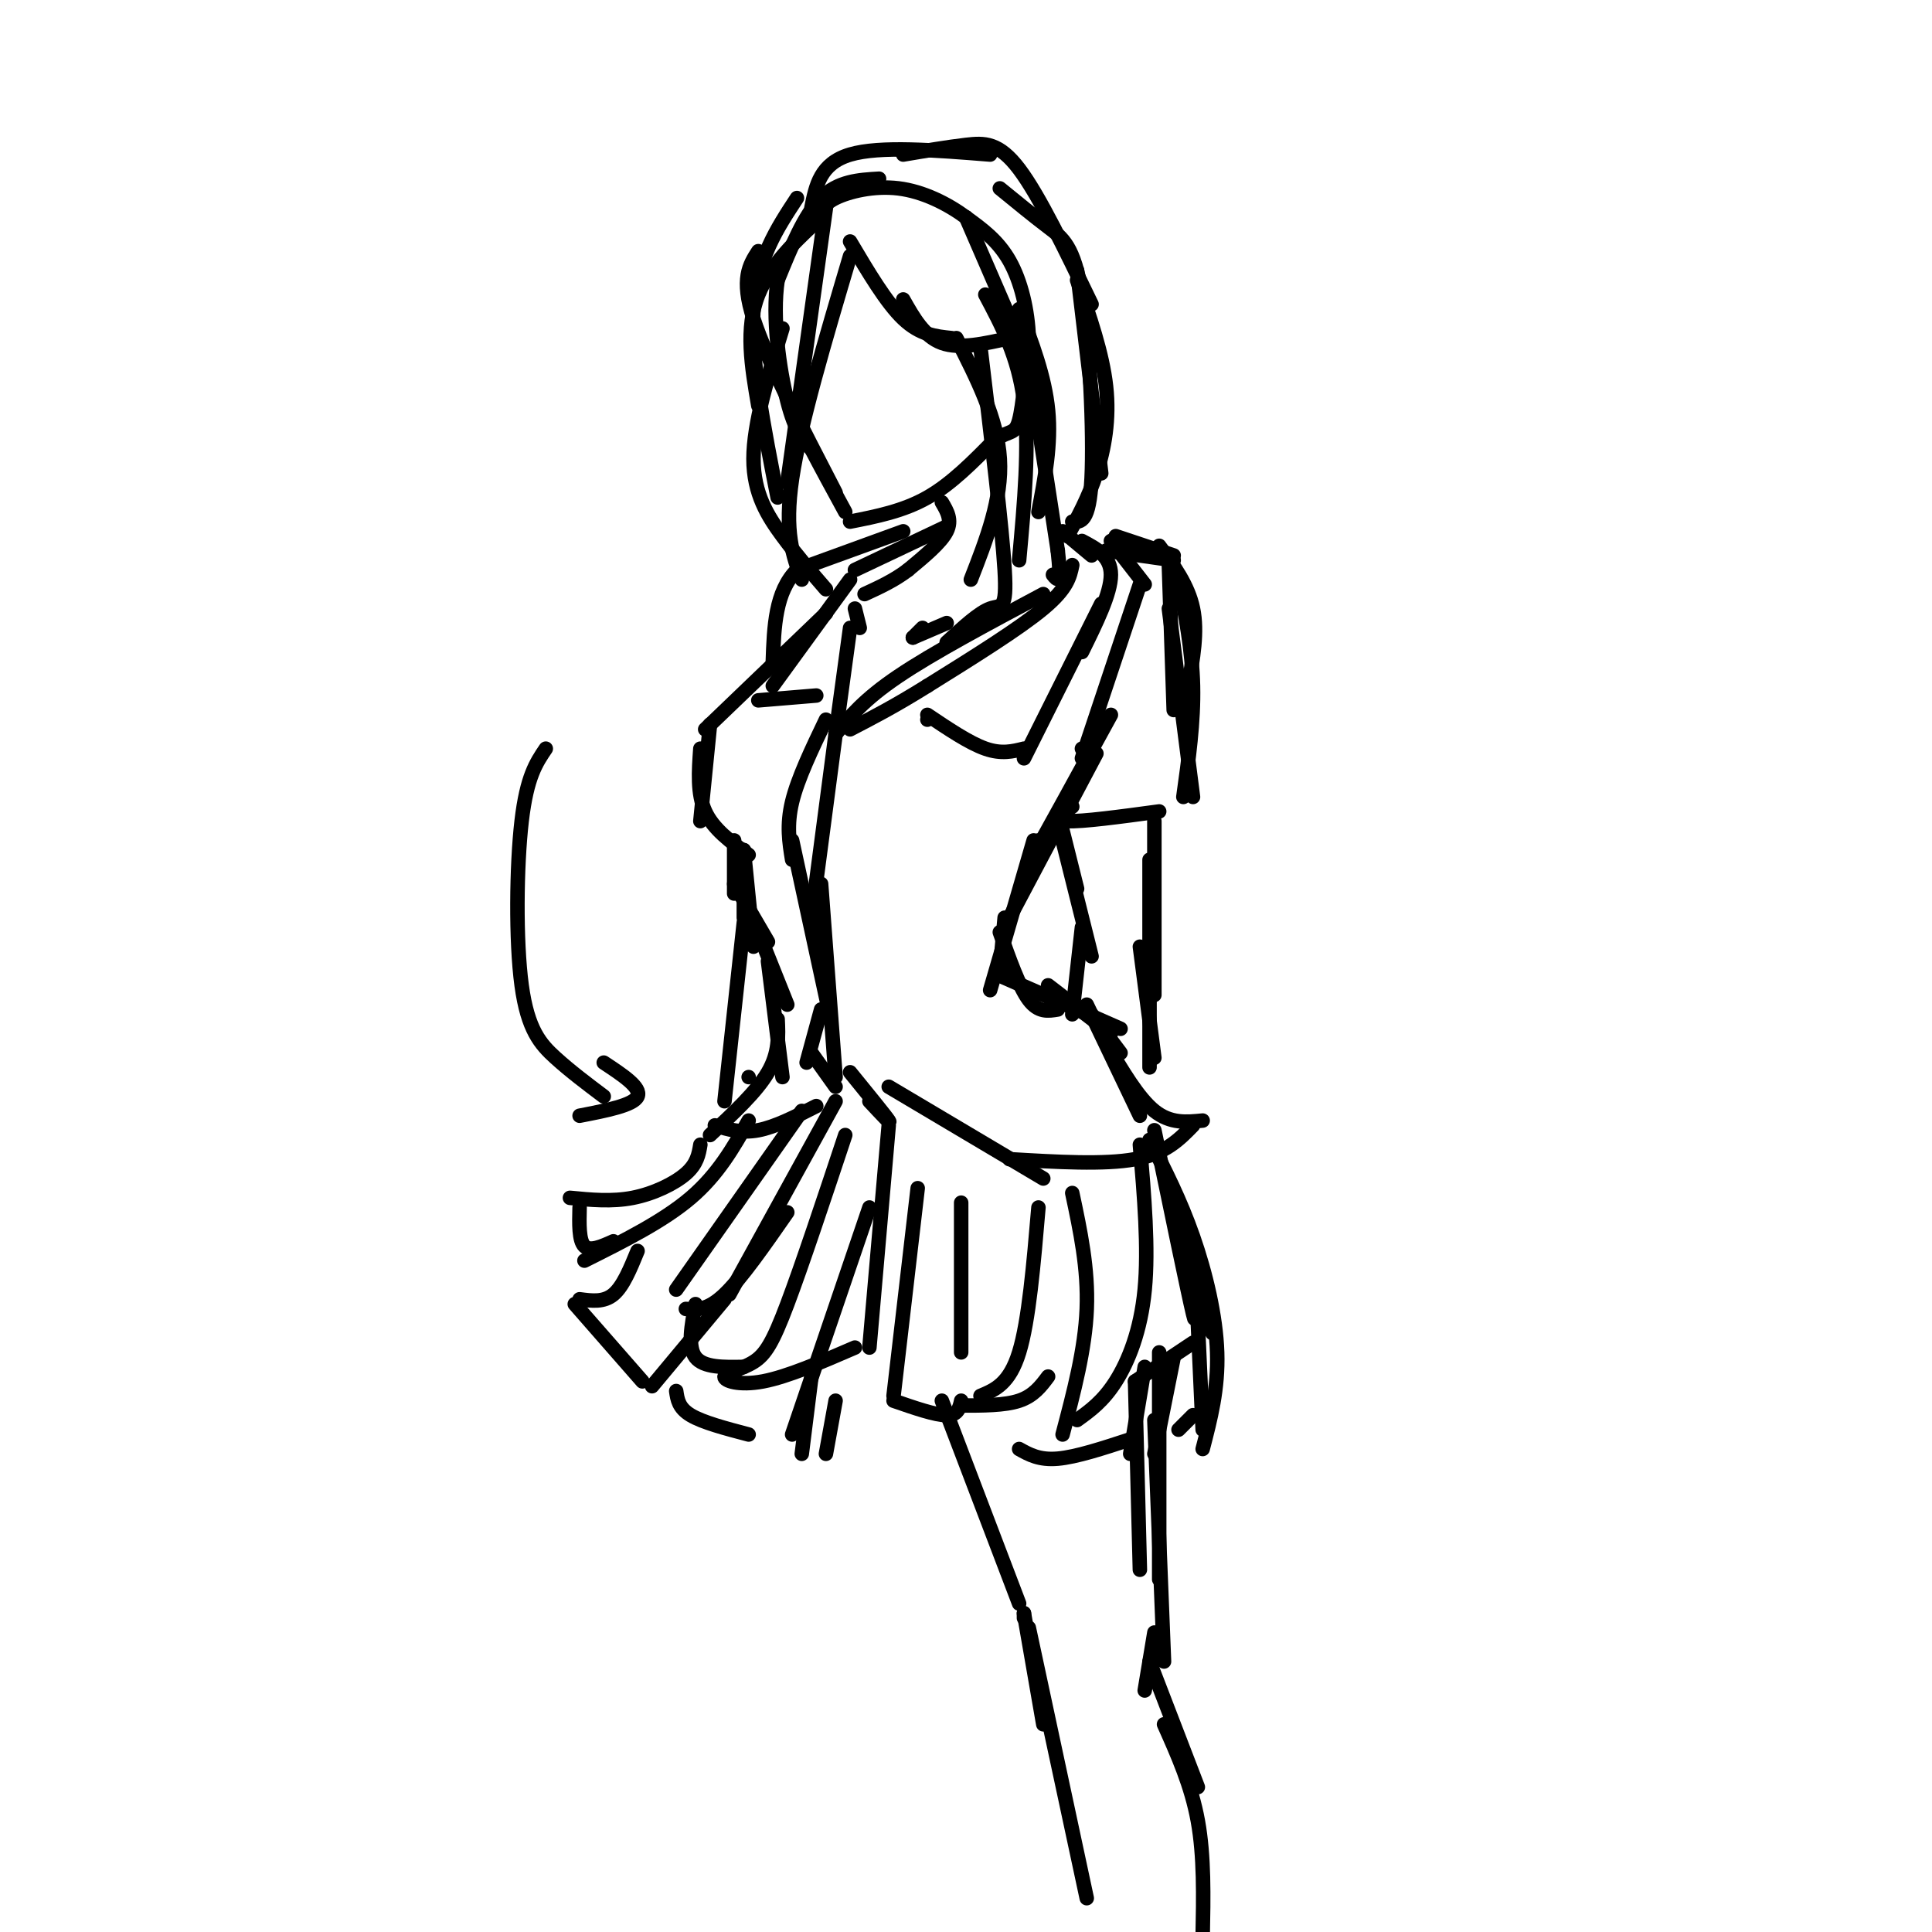 <svg viewBox='0 0 400 400' version='1.1' xmlns='http://www.w3.org/2000/svg' xmlns:xlink='http://www.w3.org/1999/xlink'><g fill='none' stroke='rgb(0,0,0)' stroke-width='3' stroke-linecap='round' stroke-linejoin='round'><path d='M182,37c-4.250,0.250 -8.500,0.500 -12,4c-3.500,3.500 -6.250,10.250 -9,17'/><path d='M161,58c-1.178,7.756 0.378,18.644 2,25c1.622,6.356 3.311,8.178 5,10'/><path d='M168,93c2.000,3.833 4.500,8.417 7,13'/><path d='M176,108c5.500,-1.083 11.000,-2.167 16,-5c5.000,-2.833 9.500,-7.417 14,-12'/><path d='M206,91c3.200,-2.000 4.200,-1.000 5,-4c0.800,-3.000 1.400,-10.000 2,-17'/><path d='M213,70c-0.178,-5.800 -1.622,-11.800 -4,-16c-2.378,-4.200 -5.689,-6.600 -9,-9'/><path d='M200,45c-3.821,-2.821 -8.875,-5.375 -14,-6c-5.125,-0.625 -10.321,0.679 -13,2c-2.679,1.321 -2.839,2.661 -3,4'/><path d='M170,45c-3.356,3.156 -10.244,9.044 -13,16c-2.756,6.956 -1.378,14.978 0,23'/><path d='M157,52c-1.833,2.833 -3.667,5.667 -1,14c2.667,8.333 9.833,22.167 17,36'/><path d='M195,104c1.083,1.833 2.167,3.667 1,6c-1.167,2.333 -4.583,5.167 -8,8'/><path d='M188,118c-2.833,2.167 -5.917,3.583 -9,5'/><path d='M213,75c0.000,0.000 6.000,39.000 6,39'/><path d='M219,114c0.833,7.333 -0.083,6.167 -1,5'/><path d='M177,126c0.000,0.000 1.000,4.000 1,4'/><path d='M189,132c0.000,0.000 2.000,-2.000 2,-2'/><path d='M189,132c0.000,0.000 7.000,-3.000 7,-3'/><path d='M222,117c-0.500,2.417 -1.000,4.833 -6,9c-5.000,4.167 -14.500,10.083 -24,16'/><path d='M192,142c-6.667,4.167 -11.333,6.583 -16,9'/><path d='M176,130c0.000,0.000 -3.000,22.000 -3,22'/><path d='M173,152c2.917,-3.583 5.833,-7.167 13,-12c7.167,-4.833 18.583,-10.917 30,-17'/><path d='M220,110c0.000,0.000 6.000,5.000 6,5'/><path d='M224,112c3.000,1.583 6.000,3.167 6,7c0.000,3.833 -3.000,9.917 -6,16'/><path d='M228,125c0.000,0.000 -16.000,32.000 -16,32'/><path d='M212,155c-2.333,0.583 -4.667,1.167 -8,0c-3.333,-1.167 -7.667,-4.083 -12,-7'/><path d='M192,149c0.000,0.000 0.000,0.000 0,0'/><path d='M196,109c0.000,0.000 -19.000,9.000 -19,9'/><path d='M176,120c0.000,0.000 -16.000,22.000 -16,22'/><path d='M157,145c0.000,0.000 12.000,-1.000 12,-1'/><path d='M171,127c0.000,0.000 -25.000,24.000 -25,24'/><path d='M147,150c0.000,0.000 -2.000,20.000 -2,20'/><path d='M145,155c-0.333,4.667 -0.667,9.333 1,13c1.667,3.667 5.333,6.333 9,9'/><path d='M152,174c0.000,0.000 0.000,11.000 0,11'/><path d='M153,179c0.000,0.000 0.000,6.000 0,6'/><path d='M152,183c0.000,0.000 7.000,12.000 7,12'/><path d='M224,155c0.000,0.000 0.000,0.000 0,0'/><path d='M230,148c-6.750,12.333 -13.500,24.667 -16,29c-2.500,4.333 -0.750,0.667 1,-3'/><path d='M227,156c0.000,0.000 -18.000,34.000 -18,34'/><path d='M214,174c0.000,0.000 -9.000,31.000 -9,31'/><path d='M208,190c0.000,0.000 -1.000,11.000 -1,11'/><path d='M159,199c0.000,0.000 3.000,24.000 3,24'/><path d='M207,193c2.000,5.667 4.000,11.333 6,14c2.000,2.667 4.000,2.333 6,2'/><path d='M207,202c0.000,0.000 25.000,11.000 25,11'/><path d='M217,204c0.000,0.000 13.000,10.000 13,10'/><path d='M154,176c0.000,0.000 0.000,14.000 0,14'/><path d='M154,176c0.000,0.000 2.000,20.000 2,20'/><path d='M155,188c0.000,0.000 8.000,20.000 8,20'/><path d='M226,210c0.000,0.000 6.000,8.000 6,8'/><path d='M171,149c-2.917,6.083 -5.833,12.167 -7,17c-1.167,4.833 -0.583,8.417 0,12'/><path d='M173,152c0.000,0.000 -5.000,38.000 -5,38'/><path d='M164,174c0.000,0.000 8.000,37.000 8,37'/><path d='M170,209c0.000,0.000 -3.000,11.000 -3,11'/><path d='M168,218c0.000,0.000 5.000,7.000 5,7'/><path d='M170,183c0.000,0.000 3.000,40.000 3,40'/><path d='M155,223c0.000,0.000 0.000,0.000 0,0'/><path d='M161,211c0.167,3.500 0.333,7.000 -2,11c-2.333,4.000 -7.167,8.500 -12,13'/><path d='M148,233c2.750,0.833 5.500,1.667 9,1c3.500,-0.667 7.750,-2.833 12,-5'/><path d='M184,225c0.000,0.000 32.000,19.000 32,19'/><path d='M225,208c0.000,0.000 11.000,23.000 11,23'/><path d='M229,216c3.333,5.667 6.667,11.333 10,14c3.333,2.667 6.667,2.333 10,2'/><path d='M247,233c-2.833,2.917 -5.667,5.833 -12,7c-6.333,1.167 -16.167,0.583 -26,0'/><path d='M230,112c0.000,0.000 7.000,9.000 7,9'/><path d='M229,114c0.000,0.000 14.000,2.000 14,2'/><path d='M242,117c0.000,0.000 1.000,30.000 1,30'/><path d='M242,126c0.000,0.000 5.000,39.000 5,39'/><path d='M236,121c0.000,0.000 -12.000,36.000 -12,36'/><path d='M222,167c-2.000,1.417 -4.000,2.833 -1,3c3.000,0.167 11.000,-0.917 19,-2'/><path d='M239,170c0.000,0.000 0.000,36.000 0,36'/><path d='M238,178c0.000,0.000 0.000,43.000 0,43'/><path d='M155,232c-3.167,5.583 -6.333,11.167 -12,16c-5.667,4.833 -13.833,8.917 -22,13'/><path d='M145,237c-0.333,1.978 -0.667,3.956 -3,6c-2.333,2.044 -6.667,4.156 -11,5c-4.333,0.844 -8.667,0.422 -13,0'/><path d='M120,250c-0.083,3.417 -0.167,6.833 1,8c1.167,1.167 3.583,0.083 6,-1'/><path d='M166,230c0.000,0.000 -26.000,37.000 -26,37'/><path d='M173,228c0.000,0.000 -22.000,40.000 -22,40'/><path d='M175,235c-4.494,13.506 -8.989,27.011 -12,35c-3.011,7.989 -4.539,10.461 -7,12c-2.461,1.539 -5.855,2.145 -6,3c-0.145,0.855 2.959,1.959 8,1c5.041,-0.959 12.021,-3.979 19,-7'/><path d='M184,233c0.000,0.000 -4.000,46.000 -4,46'/><path d='M190,246c0.000,0.000 -5.000,43.000 -5,43'/><path d='M185,290c4.333,1.500 8.667,3.000 11,3c2.333,0.000 2.667,-1.500 3,-3'/><path d='M199,249c0.000,0.000 0.000,31.000 0,31'/><path d='M236,237c0.911,10.733 1.822,21.467 1,30c-0.822,8.533 -3.378,14.867 -6,19c-2.622,4.133 -5.311,6.067 -8,8'/><path d='M239,234c3.500,16.917 7.000,33.833 8,38c1.000,4.167 -0.500,-4.417 -2,-13'/><path d='M245,253c0.000,0.000 6.000,23.000 6,23'/><path d='M247,278c0.000,0.000 -12.000,8.000 -12,8'/><path d='M215,250c-1.000,11.750 -2.000,23.500 -4,30c-2.000,6.500 -5.000,7.750 -8,9'/><path d='M199,291c4.500,0.000 9.000,0.000 12,-1c3.000,-1.000 4.500,-3.000 6,-5'/><path d='M222,247c1.667,7.833 3.333,15.667 3,24c-0.333,8.333 -2.667,17.167 -5,26'/><path d='M180,228c2.333,2.500 4.667,5.000 4,4c-0.667,-1.000 -4.333,-5.500 -8,-10'/><path d='M187,110c0.000,0.000 -22.000,8.000 -22,8'/><path d='M165,118c-4.500,4.500 -4.750,11.750 -5,19'/><path d='M154,191c0.000,0.000 -4.000,37.000 -4,37'/><path d='M231,111c0.000,0.000 12.000,4.000 12,4'/><path d='M240,113c3.000,4.083 6.000,8.167 7,13c1.000,4.833 0.000,10.417 -1,16'/><path d='M244,120c1.417,7.250 2.833,14.500 3,22c0.167,7.500 -0.917,15.250 -2,23'/><path d='M220,172c0.000,0.000 3.000,12.000 3,12'/><path d='M220,174c0.000,0.000 6.000,24.000 6,24'/><path d='M224,192c0.000,0.000 -2.000,18.000 -2,18'/><path d='M236,196c0.000,0.000 3.000,23.000 3,23'/><path d='M165,41c-4.167,6.333 -8.333,12.667 -9,23c-0.667,10.333 2.167,24.667 5,39'/><path d='M171,43c0.000,0.000 -8.000,57.000 -8,57'/><path d='M176,53c-5.167,17.417 -10.333,34.833 -12,46c-1.667,11.167 0.167,16.083 2,21'/><path d='M162,68c-3.000,9.867 -6.000,19.733 -6,27c0.000,7.267 3.000,11.933 6,16c3.000,4.067 6.000,7.533 9,11'/><path d='M176,50c3.750,6.333 7.500,12.667 11,16c3.500,3.333 6.750,3.667 10,4'/><path d='M187,62c2.167,3.833 4.333,7.667 8,9c3.667,1.333 8.833,0.167 14,-1'/><path d='M211,64c2.667,7.000 5.333,14.000 6,21c0.667,7.000 -0.667,14.000 -2,21'/><path d='M204,61c3.417,6.417 6.833,12.833 8,22c1.167,9.167 0.083,21.083 -1,33'/><path d='M198,70c4.250,8.333 8.500,16.667 9,25c0.500,8.333 -2.750,16.667 -6,25'/><path d='M203,72c2.244,18.689 4.489,37.378 5,46c0.511,8.622 -0.711,7.178 -3,8c-2.289,0.822 -5.644,3.911 -9,7'/><path d='M168,43c0.917,-4.583 1.833,-9.167 8,-11c6.167,-1.833 17.583,-0.917 29,0'/><path d='M187,32c4.600,-0.778 9.200,-1.556 13,-2c3.800,-0.444 6.800,-0.556 11,5c4.200,5.556 9.600,16.778 15,28'/><path d='M207,39c3.518,2.875 7.036,5.750 10,8c2.964,2.250 5.375,3.875 7,14c1.625,10.125 2.464,28.750 2,38c-0.464,9.250 -2.232,9.125 -4,9'/><path d='M223,56c0.000,0.000 5.000,42.000 5,42'/><path d='M223,58c2.622,7.578 5.244,15.156 6,22c0.756,6.844 -0.356,12.956 -2,18c-1.644,5.044 -3.822,9.022 -6,13'/><path d='M200,45c0.000,0.000 13.000,30.000 13,30'/><path d='M113,155c-1.964,2.893 -3.929,5.786 -5,15c-1.071,9.214 -1.250,24.750 0,34c1.250,9.250 3.929,12.214 7,15c3.071,2.786 6.536,5.393 10,8'/><path d='M125,220c3.917,2.583 7.833,5.167 7,7c-0.833,1.833 -6.417,2.917 -12,4'/><path d='M195,290c0.000,0.000 16.000,42.000 16,42'/><path d='M235,286c0.000,0.000 1.000,39.000 1,39'/><path d='M240,280c0.000,0.000 0.000,47.000 0,47'/><path d='M239,294c0.000,0.000 2.000,50.000 2,50'/><path d='M239,338c0.000,0.000 -2.000,12.000 -2,12'/><path d='M212,334c0.000,0.000 0.000,1.000 0,1'/><path d='M212,334c0.000,0.000 4.000,23.000 4,23'/><path d='M213,337c0.000,0.000 12.000,56.000 12,56'/><path d='M238,344c0.000,0.000 10.000,26.000 10,26'/><path d='M241,357c2.833,6.333 5.667,12.667 7,20c1.333,7.333 1.167,15.667 1,24'/><path d='M163,251c-4.750,6.833 -9.500,13.667 -13,17c-3.500,3.333 -5.750,3.167 -8,3'/><path d='M144,270c-0.833,4.417 -1.667,8.833 0,11c1.667,2.167 5.833,2.083 10,2'/><path d='M180,250c0.000,0.000 -16.000,47.000 -16,47'/><path d='M132,259c-1.500,3.667 -3.000,7.333 -5,9c-2.000,1.667 -4.500,1.333 -7,1'/><path d='M119,270c0.000,0.000 14.000,16.000 14,16'/><path d='M150,269c0.000,0.000 -15.000,18.000 -15,18'/><path d='M140,288c0.250,1.750 0.500,3.500 3,5c2.500,1.500 7.250,2.750 12,4'/><path d='M168,285c0.000,0.000 -2.000,16.000 -2,16'/><path d='M173,290c0.000,0.000 -2.000,11.000 -2,11'/><path d='M238,236c3.178,6.222 6.356,12.444 9,20c2.644,7.556 4.756,16.444 5,24c0.244,7.556 -1.378,13.778 -3,20'/><path d='M248,274c0.000,0.000 1.000,22.000 1,22'/><path d='M247,293c0.000,0.000 -3.000,3.000 -3,3'/><path d='M243,281c0.000,0.000 -4.000,20.000 -4,20'/><path d='M237,283c0.000,0.000 -3.000,18.000 -3,18'/><path d='M234,298c-5.583,1.833 -11.167,3.667 -15,4c-3.833,0.333 -5.917,-0.833 -8,-2'/></g>
</svg>